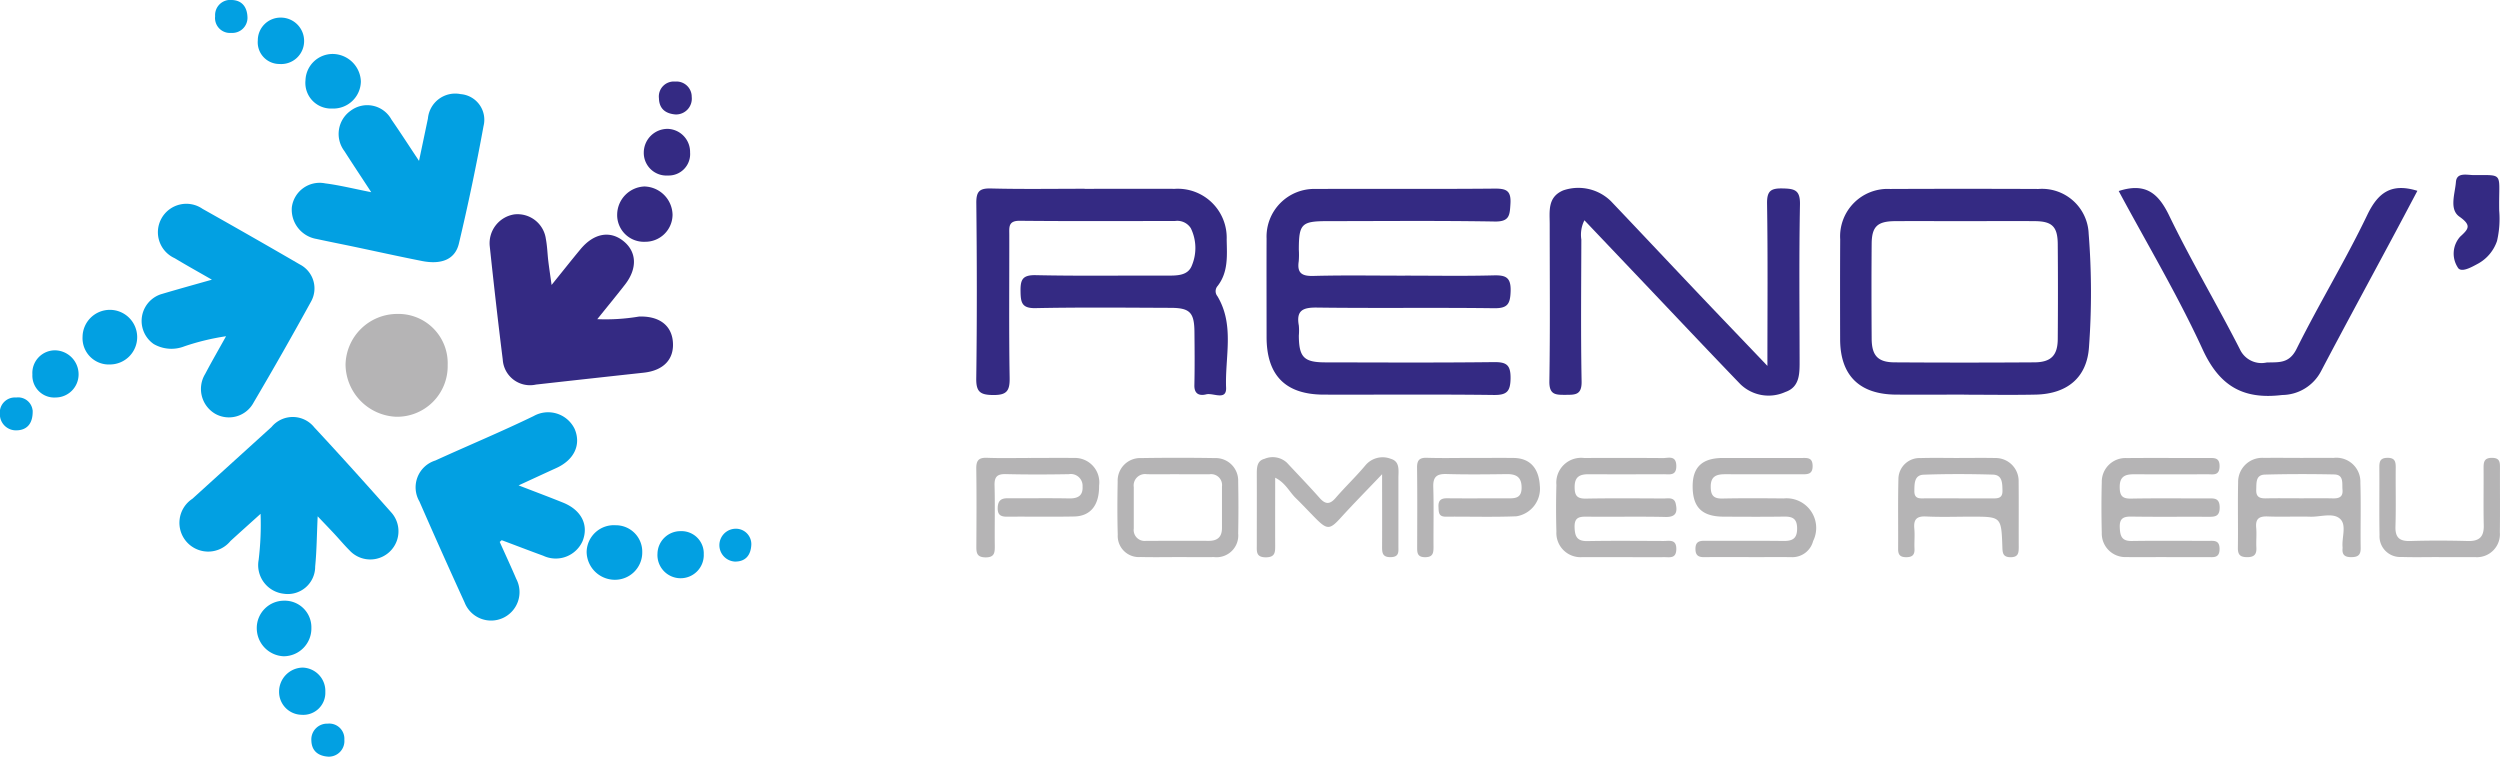 <svg id="Groupe_222" data-name="Groupe 222" xmlns="http://www.w3.org/2000/svg" width="205.784" height="62.287" viewBox="0 0 205.784 62.287">
  <g id="Groupe_221" data-name="Groupe 221" transform="translate(80.36 14.37)">
    <g id="Groupe_215" data-name="Groupe 215" transform="translate(0 23.277)">
      <path id="Tracé_12" data-name="Tracé 12" d="M222.295,346.8c-1.1,0-2.2.01-3.3,0a1.989,1.989,0,0,1-2.16-2.089q-.053-1.923,0-3.849a2.044,2.044,0,0,1,2.28-2.22c2.163-.007,4.327-.012,6.49.007.453,0,1.082-.248,1.1.636.015.853-.565.692-1.052.694-2.053.007-4.107.012-6.16,0-.739,0-1.16.2-1.157,1.063,0,.715.214.957.94.943,2.126-.04,4.253-.019,6.38-.01.383,0,.877-.127,1,.422.148.655.069,1.118-.834,1.1-2.162-.052-4.327,0-6.49-.026-.647-.008-1.022.076-1,.875.022.765.206,1.151,1.057,1.136,2.089-.038,4.18-.016,6.27-.009.486,0,1.068-.167,1.046.693-.02.78-.547.635-1,.639-1.137.01-2.273,0-3.41,0" transform="translate(-169.082 -338.59)" fill="#b5b4b5"/>
      <path id="Tracé_13" data-name="Tracé 13" d="M426.088,346.863c-1.1,0-2.2.013-3.3,0a1.939,1.939,0,0,1-2.019-1.991c-.034-1.392-.037-2.787,0-4.179a1.95,1.95,0,0,1,2.05-1.98c2.237-.02,4.474,0,6.71-.006.492,0,.953-.056.936.7-.018.784-.543.638-.995.64q-3.025.012-6.05,0c-.72,0-1.179.17-1.174,1.047,0,.706.2.971.933.956,2.089-.04,4.18-.012,6.27-.015.522,0,1.019-.082,1.025.737.005.786-.429.779-.985.776-2.09-.013-4.181.016-6.27-.018-.685-.011-1,.15-.969.909.031.691.16,1.113.98,1.1,2.09-.031,4.18-.011,6.27-.009.471,0,.967-.1.965.668s-.5.669-.967.67q-1.705,0-3.41,0" transform="translate(-328.124 -338.655)" fill="#b5b4b5"/>
      <path id="Tracé_14" data-name="Tracé 14" d="M272.476,346.872c-1.208,0-2.417-.012-3.625.006-.487.007-.747-.125-.749-.674s.256-.678.744-.675c2.161.014,4.321-.013,6.481.015.761.01,1.151-.188,1.143-1.045-.007-.823-.407-.972-1.1-.961-1.647.026-3.3.013-4.943.006-1.793-.007-2.562-.77-2.556-2.52.005-1.575.8-2.31,2.5-2.311q3.241,0,6.481,0c.448,0,.878-.057.894.631.017.735-.426.714-.931.712-2.087-.007-4.175,0-6.262-.005-.712,0-1.2.153-1.194,1.031,0,.7.229.985.953.97,1.684-.035,3.369-.024,5.053-.008a2.438,2.438,0,0,1,2.422,3.509,1.767,1.767,0,0,1-1.8,1.324c-1.172-.015-2.344,0-3.515,0" transform="translate(-208.903 -338.663)" fill="#b5b4b5"/>
      <path id="Tracé_15" data-name="Tracé 15" d="M476.883,338.7c.916,0,1.832-.007,2.748,0a1.976,1.976,0,0,1,2.218,2.037c.058,1.793,0,3.59.025,5.384.009.592-.247.751-.792.747-.522,0-.748-.2-.7-.718a.6.6,0,0,0,0-.11c-.071-.791.35-1.814-.2-2.32-.578-.537-1.609-.157-2.441-.18-1.171-.033-2.346.026-3.516-.02-.7-.027-1.02.176-.952.92.05.545-.014,1.1.015,1.647s-.177.785-.756.783-.773-.2-.766-.77c.026-1.795-.019-3.59.02-5.385a1.982,1.982,0,0,1,2.128-2.016c.989-.014,1.978,0,2.968,0m-.047,3.327c.914,0,1.828-.016,2.742.006.524.012.856-.115.8-.726-.047-.525.13-1.228-.689-1.245-1.9-.04-3.8-.04-5.7.013-.77.022-.688.683-.711,1.241-.027.619.3.727.817.715.914-.02,1.828-.005,2.742-.005" transform="translate(-367.918 -338.655)" fill="#b5b4b5"/>
      <path id="Tracé_16" data-name="Tracé 16" d="M349.75,338.687c.988,0,1.976-.016,2.964.005a1.894,1.894,0,0,1,1.92,1.946c.018,1.793,0,3.585.009,5.378,0,.488-.032.846-.683.841s-.649-.4-.666-.865c-.087-2.473-.093-2.473-2.547-2.473-1.244,0-2.49.046-3.731-.015-.793-.039-1.039.257-.968,1.007.051.544-.012,1.1.014,1.645.025.529-.2.707-.715.7-.481-.01-.635-.222-.632-.673.013-1.939-.023-3.879.025-5.816a1.738,1.738,0,0,1,1.826-1.671c1.06-.03,2.122-.007,3.183-.006m-.06,3.327c.913,0,1.826,0,2.738,0,.458,0,.894.029.877-.645-.015-.609,0-1.291-.792-1.314-1.9-.055-3.8-.062-5.693.007-.775.028-.76.723-.768,1.335-.008.7.466.612.9.613.913,0,1.826,0,2.738,0" transform="translate(-268.833 -338.638)" fill="#b5b4b5"/>
      <path id="Tracé_17" data-name="Tracé 17" d="M115.229,339.876c-1.3,1.365-2.377,2.454-3.406,3.587-.9.991-1.118,1.02-2.086.044-.542-.547-1.065-1.114-1.617-1.65-.537-.521-.854-1.265-1.7-1.684,0,1.921-.007,3.74,0,5.558,0,.551.018.995-.772.995-.82,0-.742-.493-.741-1.017,0-1.907.007-3.814,0-5.72,0-.566-.032-1.2.628-1.368a1.727,1.727,0,0,1,1.849.315c.9.967,1.817,1.913,2.69,2.9.477.539.84.56,1.323,0,.79-.914,1.67-1.75,2.445-2.675a1.844,1.844,0,0,1,2.091-.544c.777.221.63.969.63,1.585q0,2.805,0,5.61c0,.438.081.883-.619.9-.732.021-.726-.406-.724-.919.009-1.858,0-3.717,0-5.922" transform="translate(-81.815 -338.498)" fill="#b5b4b5"/>
      <path id="Tracé_18" data-name="Tracé 18" d="M57.756,346.825c-1.024,0-2.048.02-3.071-.006a1.738,1.738,0,0,1-1.882-1.83c-.041-1.461-.035-2.925-.006-4.386a1.855,1.855,0,0,1,1.944-1.928q3.016-.049,6.033,0a1.858,1.858,0,0,1,1.942,1.927q.041,2.138,0,4.277a1.789,1.789,0,0,1-2,1.945c-.987.016-1.974,0-2.962,0m.092-6.82c-.879,0-1.758.007-2.637,0a.938.938,0,0,0-1.087,1.061c0,1.135,0,2.27,0,3.406a.9.9,0,0,0,1.013,1.017c1.721,0,3.443-.008,5.164,0,.731,0,1.084-.335,1.083-1.061q0-1.7,0-3.406a.9.9,0,0,0-1.011-1.016c-.842,0-1.685,0-2.527,0" transform="translate(-41.157 -338.616)" fill="#b5b4b5"/>
      <path id="Tracé_19" data-name="Tracé 19" d="M4.5,338.665c1.173,0,2.346-.015,3.518,0a2.011,2.011,0,0,1,2.093,2.273c.019,1.6-.688,2.518-2.055,2.545-1.832.036-3.665,0-5.5.017-.547.006-.811-.146-.791-.742.019-.567.268-.779.813-.775,1.686.011,3.372-.021,5.057.013.721.015,1.154-.214,1.115-.974A.97.97,0,0,0,7.618,340c-1.722.03-3.446.037-5.167-.005-.712-.018-.966.2-.946.93.046,1.648,0,3.3.019,4.947.005.562,0,.993-.782.977-.711-.015-.738-.394-.735-.921.012-2.125.024-4.251-.006-6.376-.009-.652.174-.923.867-.9,1.208.046,2.419.013,3.628.014" transform="translate(0 -338.616)" fill="#b5b4b5"/>
      <path id="Tracé_20" data-name="Tracé 20" d="M169.264,338.678c1.172,0,2.344-.013,3.516,0,1.316.017,2.06.809,2.152,2.26a2.3,2.3,0,0,1-1.917,2.541c-1.938.08-3.882.016-5.823.032-.614.005-.577-.388-.6-.808-.026-.524.194-.711.709-.706,1.648.018,3.3,0,4.945.007.617,0,1.185.02,1.188-.872s-.448-1.135-1.242-1.124c-1.648.022-3.3.04-4.944-.007-.8-.023-1.111.233-1.085,1.062.051,1.646.007,3.3.02,4.944,0,.493-.048.842-.692.84-.674,0-.655-.406-.654-.87.005-2.161.019-4.322-.009-6.482-.008-.608.175-.85.809-.83,1.208.039,2.417.011,3.626.01" transform="translate(-128.545 -338.629)" fill="#b5b4b5"/>
      <path id="Tracé_21" data-name="Tracé 21" d="M529.552,346.833c-1.025,0-2.051.025-3.076-.009a1.7,1.7,0,0,1-1.807-1.789c-.035-1.866,0-3.734-.016-5.6,0-.459.065-.756.643-.771.637-.016.711.306.706.815-.017,1.611.029,3.223-.022,4.832-.03.924.337,1.226,1.23,1.2,1.573-.049,3.149-.044,4.723,0,.936.025,1.338-.333,1.315-1.284-.037-1.573,0-3.148-.015-4.723,0-.492.042-.839.689-.84.672,0,.662.391.66.859-.008,1.758.016,3.515-.01,5.272a1.89,1.89,0,0,1-2.055,2.04c-.989.012-1.977,0-2.966,0" transform="translate(-409.161 -338.625)" fill="#b5b4b5"/>
    </g>
    <path id="Tracé_6" data-name="Tracé 6" d="M155.249,267.818c2.427,0,4.854.044,7.279-.021,1.01-.027,1.443.157,1.406,1.313-.034,1.044-.248,1.405-1.367,1.391-4.853-.064-9.707.011-14.559-.054-1.169-.016-1.74.223-1.507,1.483a4.776,4.776,0,0,1,0,.823c.011,1.781.413,2.2,2.167,2.205,4.624.007,9.249.034,13.873-.021,1.042-.012,1.4.214,1.388,1.331-.015,1.077-.294,1.388-1.383,1.374-4.669-.06-9.34-.015-14.01-.029-3.144-.01-4.689-1.591-4.69-4.748,0-2.7-.011-5.4,0-8.1a3.927,3.927,0,0,1,4.047-4.082c4.9-.022,9.8.019,14.7-.028.971-.009,1.394.149,1.326,1.247-.057.931-.063,1.483-1.292,1.462-4.577-.079-9.157-.033-13.735-.032-2.172,0-2.386.212-2.392,2.336a6.614,6.614,0,0,1-.007.96c-.145.96.231,1.241,1.2,1.215,2.516-.068,5.036-.023,7.554-.023" transform="translate(-119.949 -259.5)" fill="#342a83"/>
    <path id="Tracé_7" data-name="Tracé 7" d="M65.822,260.668c2.473,0,4.945-.008,7.418,0a4.028,4.028,0,0,1,4.275,4.174c.027,1.323.141,2.675-.743,3.819a.649.649,0,0,0-.019.845c1.43,2.386.613,5.014.714,7.531.044,1.1-1.071.4-1.639.548-.524.133-.989,0-.972-.749.033-1.464.021-2.93.006-4.4-.016-1.589-.376-1.966-1.947-1.972-3.71-.014-7.42-.052-11.127.023-1.139.023-1.227-.458-1.241-1.379-.015-.961.153-1.358,1.256-1.334,3.616.079,7.235.021,10.852.036.81,0,1.685,0,2-.846a3.715,3.715,0,0,0-.093-3.056,1.313,1.313,0,0,0-1.305-.592c-4.259,0-8.518.024-12.776-.018-.953-.009-.861.53-.86,1.14.007,3.937-.037,7.876.03,11.812.018,1.085-.276,1.4-1.366,1.39-1.054-.011-1.4-.256-1.383-1.373.066-4.807.057-9.615.005-14.422-.01-.974.265-1.232,1.221-1.207,2.562.066,5.128.023,7.692.023" transform="translate(-56.903 -259.494)" fill="#342a83"/>
    <path id="Tracé_8" data-name="Tracé 8" d="M325.779,277.658c-1.875,0-3.75.013-5.624,0-3-.029-4.564-1.594-4.571-4.554-.007-2.743-.01-5.487.005-8.23a3.909,3.909,0,0,1,4.107-4.143q6.1-.026,12.209,0a3.842,3.842,0,0,1,4.137,3.69,61.619,61.619,0,0,1,.027,9.312c-.162,2.517-1.789,3.87-4.392,3.925-1.965.041-3.933.008-5.9.007m.081-14.286c-1.919,0-3.839-.011-5.758,0-1.447.011-1.909.445-1.921,1.86-.022,2.6-.017,5.209,0,7.813.008,1.393.51,1.941,1.873,1.95q5.758.038,11.516,0c1.367-.007,1.918-.562,1.929-1.91q.031-3.907,0-7.813c-.01-1.443-.457-1.888-1.88-1.9-1.919-.018-3.839,0-5.758,0" transform="translate(-244.476 -259.546)" fill="#342a83"/>
    <path id="Tracé_9" data-name="Tracé 9" d="M246.473,275.062c0-4.739.04-9.041-.029-13.34-.017-1.063.3-1.288,1.295-1.266.981.021,1.437.138,1.414,1.317-.081,4.255-.036,8.513-.03,12.769,0,1.073.056,2.247-1.173,2.668a3.333,3.333,0,0,1-3.708-.647c-2.762-2.865-5.49-5.763-8.232-8.647l-4.6-4.839a2.627,2.627,0,0,0-.253,1.588c-.01,3.89-.052,7.782.022,11.671.021,1.132-.526,1.107-1.331,1.11s-1.341.006-1.323-1.116c.07-4.3.028-8.6.028-12.907,0-1.09-.2-2.262,1.131-2.813a3.832,3.832,0,0,1,3.914.9c2.3,2.416,4.586,4.852,6.885,7.274,1.9,2.007,3.819,4,5.991,6.28" transform="translate(-181.351 -259.315)" fill="#342a83"/>
    <path id="Tracé_10" data-name="Tracé 10" d="M399.027,260.74c2.2-.712,3.259.173,4.152,2.021,1.806,3.732,3.936,7.307,5.819,11a1.959,1.959,0,0,0,2.2,1.095c.987-.037,1.85.12,2.468-1.122,1.847-3.716,4.019-7.272,5.813-11.011.9-1.885,2.009-2.656,4.132-2-.694,1.308-1.405,2.659-2.126,4-1.938,3.619-3.9,7.225-5.811,10.86a3.65,3.65,0,0,1-3.189,1.947c-3.2.39-5.155-.715-6.551-3.753-2.048-4.458-4.578-8.694-6.912-13.044" transform="translate(-304.987 -259.386)" fill="#342a83"/>
    <path id="Tracé_23" data-name="Tracé 23" d="M503.007,259.416a8.031,8.031,0,0,1-.178,2.511,3.358,3.358,0,0,1-1.545,1.858c-.544.295-1.446.818-1.7.3a2.087,2.087,0,0,1,.212-2.512c.7-.64.952-.928-.068-1.651-.852-.6-.355-1.89-.283-2.846.062-.827.914-.572,1.463-.571,2.574.007,2.045-.247,2.1,2.915" transform="translate(-377.65 -256.463)" fill="#342a83"/>
  </g>
  <g id="Groupe_213" data-name="Groupe 213">
    <path id="Tracé_11" data-name="Tracé 11" d="M289.639,116.964a4.166,4.166,0,0,1-4.244,4.264,4.349,4.349,0,0,1-4.163-4.309,4.263,4.263,0,0,1,4.263-4.155,4.054,4.054,0,0,1,4.144,4.2" transform="translate(-252.789 -86.923)" fill="#b5b4b5"/>
    <g id="Groupe_2" data-name="Groupe 2" transform="translate(40.296 6.715)">
      <path id="Tracé_1" data-name="Tracé 1" d="M338.063,82.733c.869-1.075,1.613-2.018,2.38-2.941,1.1-1.329,2.455-1.566,3.566-.645,1.071.887,1.117,2.24.1,3.552-.721.927-1.468,1.834-2.284,2.85a16.505,16.505,0,0,0,3.435-.215c1.613-.056,2.657.684,2.784,2.042.136,1.455-.75,2.4-2.4,2.578q-4.432.482-8.862.977a2.248,2.248,0,0,1-2.739-2.06c-.388-3.1-.738-6.2-1.068-9.31a2.4,2.4,0,0,1,2.016-2.636,2.352,2.352,0,0,1,2.6,2.014c.115.6.129,1.211.2,1.816.072.589.161,1.176.272,1.979" transform="translate(-332.956 -65.992)" fill="#342a83"/>
      <path id="Tracé_22" data-name="Tracé 22" d="M381.108,71.536a2.2,2.2,0,0,1-2.308-2.268,2.339,2.339,0,0,1,2.237-2.283,2.377,2.377,0,0,1,2.321,2.327,2.24,2.24,0,0,1-2.249,2.224" transform="translate(-368.294 -58.35)" fill="#342a83"/>
      <path id="Tracé_29" data-name="Tracé 29" d="M392.168,48.219a1.765,1.765,0,0,1-1.823,1.9,1.863,1.863,0,0,1-1.988-1.888,1.956,1.956,0,0,1,1.978-1.95,1.9,1.9,0,0,1,1.833,1.941" transform="translate(-375.661 -42.388)" fill="#342a83"/>
      <path id="Tracé_33" data-name="Tracé 33" d="M395.184,32.013c-.818-.063-1.358-.448-1.38-1.336a1.231,1.231,0,0,1,1.339-1.372,1.252,1.252,0,0,1,1.359,1.263,1.3,1.3,0,0,1-1.319,1.444" transform="translate(-379.86 -29.305)" fill="#342a83"/>
    </g>
    <g id="Groupe_3" data-name="Groupe 3" transform="translate(17.708)">
      <path id="Tracé_5" data-name="Tracé 5" d="M268.385,41.8c-.845-1.292-1.537-2.33-2.208-3.382a2.337,2.337,0,0,1,.518-3.327,2.27,2.27,0,0,1,3.352.727c.75,1.083,1.464,2.191,2.271,3.405.266-1.265.5-2.377.733-3.49a2.257,2.257,0,0,1,2.692-2.006,2.117,2.117,0,0,1,1.886,2.627q-.884,4.858-2.027,9.668c-.309,1.308-1.428,1.761-3.045,1.441-1.933-.382-3.857-.81-5.785-1.215-.963-.2-1.929-.39-2.891-.6a2.444,2.444,0,0,1-2.031-2.616,2.307,2.307,0,0,1,2.746-1.958c1.192.151,2.366.447,3.789.726" transform="translate(-255.535 -25.98)" fill="#02a0e2"/>
      <path id="Tracé_27" data-name="Tracé 27" d="M269.027,23.876a2.111,2.111,0,0,1-2.191-2.33,2.238,2.238,0,0,1,2.3-2.161,2.346,2.346,0,0,1,2.259,2.259,2.268,2.268,0,0,1-2.367,2.232" transform="translate(-259.398 -14.942)" fill="#02a0e2"/>
      <path id="Tracé_31" data-name="Tracé 31" d="M249.716,8.2A1.871,1.871,0,0,1,251.6,6.324a1.918,1.918,0,0,1,1.927,1.968,1.886,1.886,0,0,1-2.03,1.85A1.783,1.783,0,0,1,249.716,8.2" transform="translate(-246.203 -4.875)" fill="#02a0e2"/>
      <path id="Tracé_34" data-name="Tracé 34" d="M237.048,1.474a1.247,1.247,0,0,1-1.331,1.234,1.229,1.229,0,0,1-1.333-1.37A1.251,1.251,0,0,1,235.768,0c.834.029,1.269.59,1.28,1.473" transform="translate(-234.384 0)" fill="#02a0e2"/>
    </g>
    <g id="Groupe_6" data-name="Groupe 6" transform="translate(34.232 33.948)">
      <path id="Tracé_3" data-name="Tracé 3" d="M314.953,154.148c1.325.513,2.5.951,3.655,1.418,1.514.61,2.133,1.84,1.614,3.158a2.414,2.414,0,0,1-3.241,1.215c-1.141-.414-2.273-.853-3.411-1.277-.017-.006-.054.043-.172.14.445.992.919,2.01,1.36,3.041a2.341,2.341,0,1,1-4.254,1.937q-1.894-4.142-3.719-8.316A2.311,2.311,0,0,1,308.1,152.1c2.693-1.23,5.43-2.368,8.093-3.66a2.424,2.424,0,0,1,3.374,1.066c.55,1.3-.042,2.544-1.508,3.212-.967.44-1.93.888-3.109,1.43" transform="translate(-306.496 -148.142)" fill="#02a0e2"/>
      <path id="Tracé_26" data-name="Tracé 26" d="M372.41,190.923a2.247,2.247,0,0,1-2.361,2.225,2.326,2.326,0,0,1-2.217-2.293,2.243,2.243,0,0,1,2.4-2.193,2.174,2.174,0,0,1,2.177,2.261" transform="translate(-353.776 -179.375)" fill="#02a0e2"/>
      <path id="Tracé_32" data-name="Tracé 32" d="M397.088,192.725a1.907,1.907,0,1,1-3.81-.087,1.891,1.891,0,0,1,1.9-1.85,1.833,1.833,0,0,1,1.907,1.937" transform="translate(-373.39 -181.015)" fill="#02a0e2"/>
      <path id="Tracé_35" data-name="Tracé 35" d="M418,191.236c-.045.869-.481,1.384-1.341,1.382a1.353,1.353,0,0,1-.044-2.7A1.271,1.271,0,0,1,418,191.236" transform="translate(-390.388 -180.34)" fill="#02a0e2"/>
    </g>
    <g id="Groupe_4" data-name="Groupe 4" transform="translate(0 16.803)">
      <path id="Tracé_2" data-name="Tracé 2" d="M214.9,84.2a19.6,19.6,0,0,0-3.422.829,2.915,2.915,0,0,1-2.522-.185,2.313,2.313,0,0,1,.586-4.1c1.339-.4,2.687-.772,4.2-1.2-1.109-.638-2.1-1.187-3.066-1.77a2.342,2.342,0,1,1,2.295-4.061q4.025,2.262,8.018,4.582a2.216,2.216,0,0,1,.914,3.048q-2.3,4.191-4.728,8.311a2.3,2.3,0,0,1-3.151.935,2.367,2.367,0,0,1-.838-3.282c.525-1,1.093-1.979,1.719-3.106" transform="translate(-196.299 -73.325)" fill="#02a0e2"/>
      <path id="Tracé_25" data-name="Tracé 25" d="M189.06,115.776a2.165,2.165,0,0,1-2.294-2.272,2.248,2.248,0,1,1,2.294,2.272" transform="translate(-179.97 -102.579)" fill="#02a0e2"/>
      <path id="Tracé_28" data-name="Tracé 28" d="M168.744,127.81a1.862,1.862,0,0,1,1.894-1.972,1.974,1.974,0,0,1,1.909,2,1.9,1.9,0,0,1-1.885,1.882,1.805,1.805,0,0,1-1.917-1.915" transform="translate(-166.078 -113.804)" fill="#02a0e2"/>
      <path id="Tracé_36" data-name="Tracé 36" d="M159.8,143.83c.04,1.169-.528,1.636-1.3,1.659a1.324,1.324,0,0,1-1.4-1.349,1.241,1.241,0,0,1,1.339-1.352,1.2,1.2,0,0,1,1.354,1.042" transform="translate(-157.111 -126.87)" fill="#02a0e2"/>
    </g>
    <g id="Groupe_5" data-name="Groupe 5" transform="translate(14.797 34.325)">
      <path id="Tracé_4" data-name="Tracé 4" d="M228.337,157.757c-.918.828-1.7,1.528-2.477,2.236a2.368,2.368,0,1,1-3.139-3.472q3.257-2.955,6.515-5.909a2.266,2.266,0,0,1,3.522.033c2.153,2.312,4.264,4.664,6.361,7.028a2.322,2.322,0,0,1-3.468,3.088c-.431-.429-.822-.9-1.237-1.346s-.823-.867-1.379-1.452c-.071,1.512-.078,2.828-.206,4.132a2.254,2.254,0,0,1-2.6,2.24,2.369,2.369,0,0,1-2.052-2.788,24.26,24.26,0,0,0,.158-3.789" transform="translate(-221.683 -149.789)" fill="#02a0e2"/>
      <path id="Tracé_24" data-name="Tracé 24" d="M253.837,217.994a2.285,2.285,0,0,1-2.287,2.349,2.312,2.312,0,0,1-2.207-2.325,2.247,2.247,0,0,1,2.245-2.249,2.19,2.19,0,0,1,2.25,2.225" transform="translate(-243.004 -200.649)" fill="#02a0e2"/>
      <path id="Tracé_30" data-name="Tracé 30" d="M261.165,241.81a1.814,1.814,0,0,1-1.953,1.877,1.886,1.886,0,0,1-1.854-1.9,1.98,1.98,0,0,1,1.93-1.985,1.924,1.924,0,0,1,1.877,2.008" transform="translate(-249.183 -219.175)" fill="#02a0e2"/>
      <path id="Tracé_37" data-name="Tracé 37" d="M270.423,262.67c-.924-.035-1.442-.495-1.467-1.321a1.3,1.3,0,0,1,1.339-1.4,1.248,1.248,0,0,1,1.376,1.324,1.284,1.284,0,0,1-1.248,1.393" transform="translate(-258.123 -234.708)" fill="#02a0e2"/>
    </g>
  </g>
</svg>
